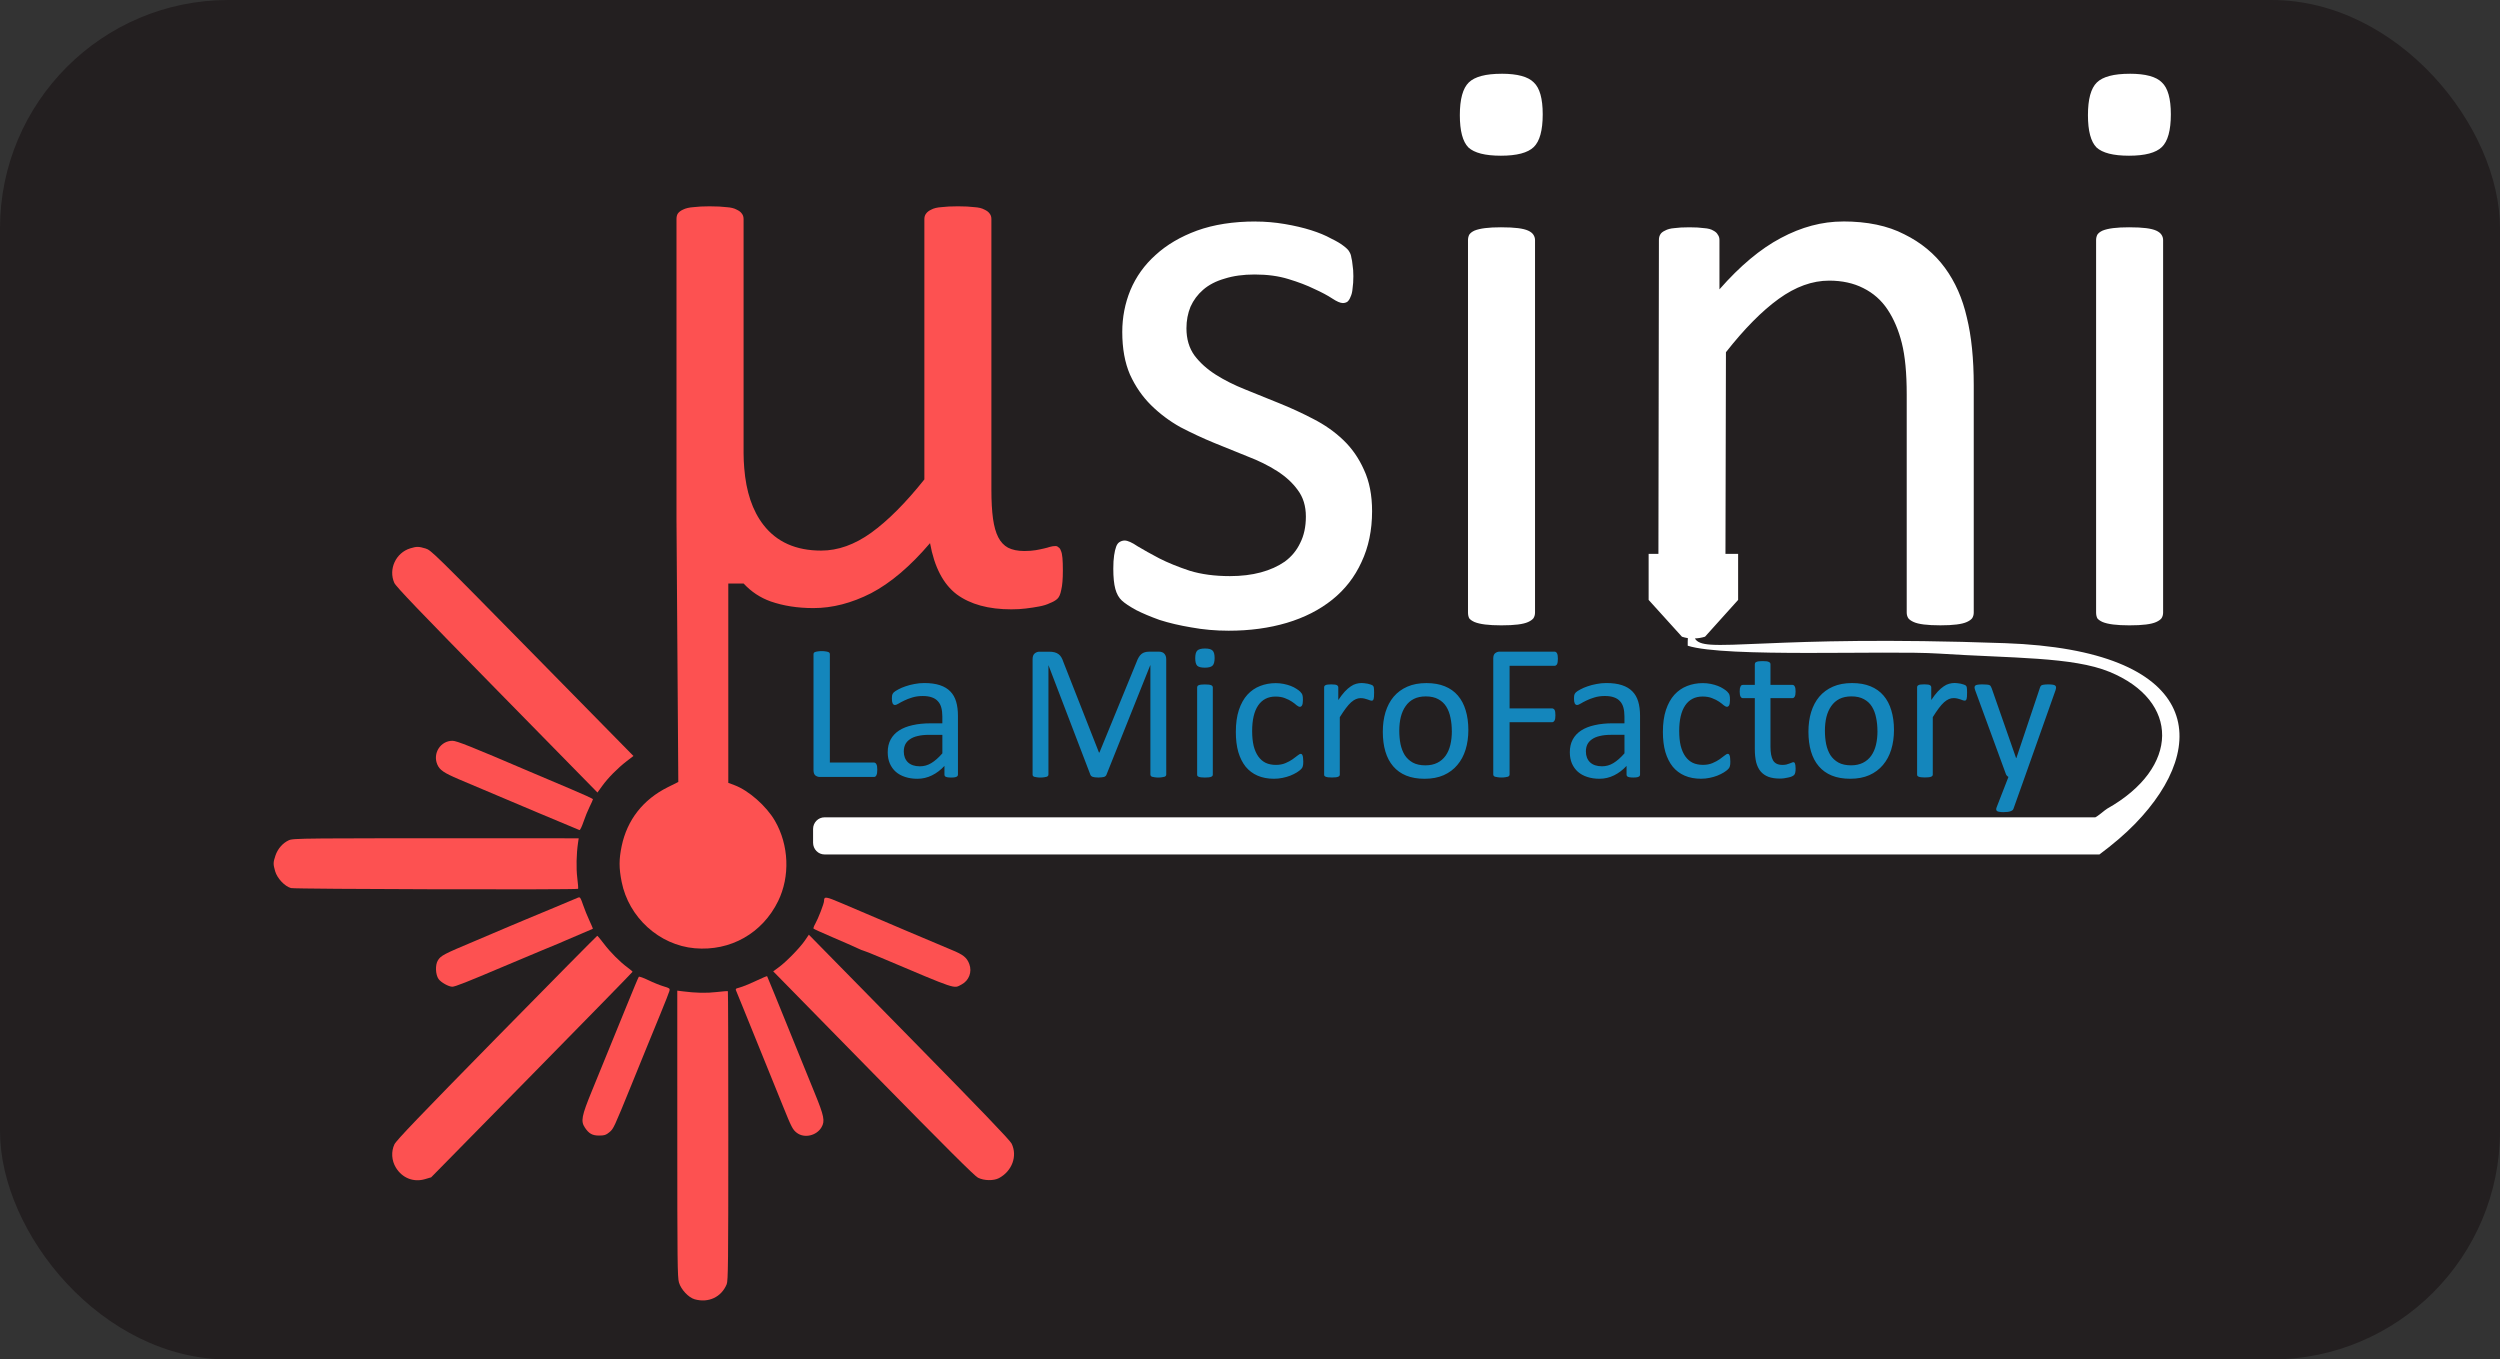 <?xml version="1.0" encoding="UTF-8" standalone="no"?>
<!-- Created with Inkscape (http://www.inkscape.org/) -->

<svg
   width="166.688mm"
   height="90.643mm"
   viewBox="0 0 166.688 90.643"
   version="1.1"
   id="svg1"
   inkscape:version="1.4 (86a8ad7, 2024-10-11)"
   sodipodi:docname="logo_usini_web_black.svg"
   xmlns:inkscape="http://www.inkscape.org/namespaces/inkscape"
   xmlns:sodipodi="http://sodipodi.sourceforge.net/DTD/sodipodi-0.dtd"
   xmlns="http://www.w3.org/2000/svg"
   xmlns:svg="http://www.w3.org/2000/svg">
  <rect x="0" y="0" width="166.688" height="90.643" fill="#333333" stroke="none"/>
  <sodipodi:namedview
     id="namedview1"
     pagecolor="#ffffff"
     bordercolor="#000000"
     borderopacity="0.25"
     inkscape:showpageshadow="2"
     inkscape:pageopacity="0.0"
     inkscape:pagecheckerboard="0"
     inkscape:deskcolor="#d1d1d1"
     inkscape:document-units="mm"
     inkscape:zoom="1.0592242"
     inkscape:cx="406.90158"
     inkscape:cy="294.08316"
     inkscape:window-width="2560"
     inkscape:window-height="1417"
     inkscape:window-x="-8"
     inkscape:window-y="-8"
     inkscape:window-maximized="1"
     inkscape:current-layer="layer1" />
  <defs
     id="defs1" />
  <g
     inkscape:label="Calque"
     inkscape:groupmode="layer"
     id="layer1"
     transform="translate(-47.158,-69.088)">
    <rect
       style="fill:#231f20;fill-opacity:1;stroke:none;stroke-width:0.168;stroke-linecap:round"
       id="rect1"
       width="166.688"
       height="90.643"
       x="47.158"
       y="69.088"
       rx="15.231"
       inkscape:label="background" />
    <g
       id="g13"
       transform="matrix(1.174,0,0,1.174,-18.485,-24.361)"
       inkscape:label="logo">
      <path
         id="text2"
         style="-inkscape-font-specification:Calibri;fill:#ffffff;stroke-width:2.086;stroke-linecap:round"
         d="m 141.2,83.788 c -0.908,0 -1.53,0.164 -1.869,0.494 -0.338,0.329 -0.508,0.948 -0.508,1.857 0,0.893 0.162,1.504 0.485,1.833 0.338,0.313 0.954,0.47 1.846,0.47 0.908,0 1.531,-0.164 1.869,-0.494 0.338,-0.329 0.507,-0.948 0.507,-1.857 0,-0.893 -0.169,-1.496 -0.507,-1.81 -0.323,-0.329 -0.931,-0.494 -1.823,-0.494 z m 35.671,0 c -0.908,0 -1.531,0.164 -1.869,0.494 -0.338,0.329 -0.507,0.948 -0.507,1.857 0,0.893 0.162,1.504 0.485,1.833 0.338,0.313 0.954,0.47 1.846,0.47 0.908,0 1.53,-0.164 1.869,-0.494 0.338,-0.329 0.508,-0.948 0.508,-1.857 0,-0.893 -0.17,-1.496 -0.508,-1.81 -0.323,-0.329 -0.93,-0.494 -1.823,-0.494 z m -49.653,8.39 c -1.261,0 -2.369,0.173 -3.322,0.517 -0.938,0.345 -1.723,0.807 -2.354,1.386 -0.631,0.564 -1.107,1.23 -1.43,1.997 -0.308,0.752 -0.461,1.544 -0.461,2.374 0,0.94 0.146,1.747 0.438,2.421 0.308,0.674 0.708,1.253 1.2,1.739 0.492,0.486 1.046,0.901 1.661,1.245 0.631,0.329 1.269,0.627 1.915,0.893 0.661,0.266 1.3,0.525 1.915,0.776 0.615,0.235 1.169,0.509 1.661,0.823 0.492,0.313 0.884,0.673 1.177,1.081 0.308,0.407 0.461,0.909 0.461,1.504 0,0.58 -0.108,1.081 -0.324,1.504 -0.2,0.423 -0.492,0.776 -0.876,1.058 -0.385,0.266 -0.838,0.47 -1.361,0.611 -0.523,0.141 -1.108,0.211 -1.754,0.211 -0.861,0 -1.623,-0.102 -2.284,-0.305 -0.661,-0.219 -1.238,-0.454 -1.731,-0.705 -0.477,-0.251 -0.884,-0.478 -1.223,-0.682 -0.323,-0.219 -0.569,-0.329 -0.738,-0.329 -0.108,0 -0.207,0.031 -0.3,0.093 -0.077,0.047 -0.139,0.134 -0.185,0.259 -0.046,0.125 -0.085,0.29 -0.115,0.494 -0.031,0.204 -0.046,0.454 -0.046,0.752 0,0.486 0.038,0.869 0.115,1.151 0.077,0.282 0.2,0.502 0.369,0.658 0.169,0.157 0.439,0.336 0.808,0.54 0.369,0.188 0.815,0.376 1.338,0.564 0.538,0.172 1.138,0.313 1.799,0.423 0.677,0.125 1.385,0.188 2.123,0.188 1.2,0 2.3,-0.149 3.3,-0.446 1,-0.298 1.861,-0.737 2.584,-1.316 0.723,-0.58 1.276,-1.292 1.661,-2.138 0.4,-0.846 0.6,-1.809 0.6,-2.89 0,-0.909 -0.154,-1.692 -0.461,-2.35 -0.292,-0.658 -0.684,-1.222 -1.177,-1.692 -0.492,-0.47 -1.061,-0.869 -1.707,-1.198 -0.631,-0.329 -1.276,-0.627 -1.938,-0.893 -0.646,-0.266 -1.284,-0.524 -1.915,-0.775 -0.631,-0.251 -1.192,-0.533 -1.684,-0.846 -0.492,-0.313 -0.892,-0.674 -1.2,-1.081 -0.308,-0.423 -0.461,-0.94 -0.461,-1.551 0,-0.439 0.077,-0.846 0.23,-1.222 0.169,-0.376 0.408,-0.697 0.715,-0.963 0.323,-0.282 0.731,-0.494 1.223,-0.635 0.492,-0.157 1.061,-0.235 1.707,-0.235 0.723,0 1.361,0.087 1.915,0.259 0.569,0.172 1.061,0.36 1.476,0.564 0.415,0.188 0.754,0.368 1.015,0.541 0.261,0.172 0.461,0.258 0.6,0.258 0.092,0 0.177,-0.023 0.254,-0.07 0.077,-0.063 0.138,-0.157 0.184,-0.282 0.062,-0.125 0.1,-0.282 0.115,-0.47 0.031,-0.204 0.046,-0.439 0.046,-0.705 0,-0.251 -0.016,-0.462 -0.046,-0.635 -0.015,-0.172 -0.038,-0.313 -0.069,-0.423 -0.015,-0.125 -0.054,-0.235 -0.115,-0.329 -0.046,-0.094 -0.154,-0.203 -0.323,-0.329 -0.154,-0.125 -0.392,-0.267 -0.715,-0.423 -0.308,-0.172 -0.685,-0.329 -1.131,-0.47 -0.446,-0.141 -0.946,-0.258 -1.5,-0.352 -0.554,-0.094 -1.108,-0.141 -1.661,-0.141 z m 33.364,0 c -1.184,0 -2.361,0.313 -3.531,0.94 -1.154,0.611 -2.315,1.582 -3.484,2.914 v -2.796 c 0,-0.125 -0.03,-0.227 -0.092,-0.305 -0.046,-0.094 -0.131,-0.172 -0.254,-0.235 -0.123,-0.078 -0.3,-0.126 -0.531,-0.141 -0.215,-0.031 -0.493,-0.047 -0.831,-0.047 -0.354,0 -0.638,0.016 -0.854,0.047 -0.215,0.016 -0.392,0.063 -0.531,0.141 -0.138,0.063 -0.23,0.141 -0.276,0.235 -0.046,0.078 -0.069,0.18 -0.069,0.305 l -0.028,17.819 h -0.556 v 2.614 l 1.892,2.091 c 0.111,0.036 0.223,0.063 0.336,0.08 -0.007,0.128 -0.013,0.263 -0.008,0.431 2.131,0.688 11.314,0.256 14.251,0.446 4.168,0.27 7.61,0.178 9.708,1.04 3.992,1.641 4.013,5.435 -0.14,7.77 -0.114,0.064 -0.519,0.425 -0.671,0.49 h -72.17 c -0.362,0 -0.652,0.296 -0.652,0.664 v 0.778 c 0,0.368 0.29,0.667 0.652,0.667 h 47.698 24.706 c 0.752,-0.561 1.441,-1.141 2.025,-1.742 4.417,-4.547 3.669,-9.866 -7.381,-10.258 -6.831,-0.242 -10.976,-0.096 -13.59,0.015 -1.469,0.062 -2.505,0.111 -3.112,0.07 -0.525,-0.035 -0.795,-0.137 -0.916,-0.354 0.19,-0.008 0.382,-0.038 0.575,-0.099 l 1.879,-2.088 v -2.615 l -0.719,-5.1e-4 0.027,-11.452 c 1.046,-1.332 2.046,-2.343 2.999,-3.032 0.954,-0.689 1.908,-1.034 2.861,-1.034 0.738,0 1.384,0.141 1.938,0.423 0.569,0.282 1.031,0.689 1.384,1.222 0.354,0.533 0.623,1.167 0.808,1.903 0.185,0.736 0.277,1.708 0.277,2.914 v 12.385 c 0,0.125 0.03,0.235 0.092,0.329 0.061,0.078 0.162,0.149 0.3,0.211 0.138,0.063 0.331,0.11 0.577,0.141 0.246,0.031 0.562,0.048 0.946,0.048 0.369,0 0.677,-0.016 0.923,-0.048 0.246,-0.031 0.438,-0.078 0.577,-0.141 0.138,-0.063 0.238,-0.133 0.3,-0.211 0.062,-0.094 0.092,-0.204 0.092,-0.329 v -12.902 c 0,-1.504 -0.131,-2.789 -0.392,-3.854 -0.246,-1.081 -0.661,-2.021 -1.246,-2.82 -0.585,-0.799 -1.354,-1.434 -2.307,-1.904 -0.938,-0.486 -2.1,-0.729 -3.484,-0.729 z m -19.404,0.329 c -0.369,0 -0.677,0.016 -0.923,0.047 -0.246,0.031 -0.446,0.078 -0.6,0.141 -0.138,0.063 -0.239,0.141 -0.3,0.235 -0.046,0.094 -0.069,0.196 -0.069,0.305 v 21.15 c 0,0.125 0.022,0.235 0.069,0.329 0.061,0.078 0.162,0.149 0.3,0.211 0.154,0.063 0.354,0.11 0.6,0.141 0.246,0.031 0.554,0.048 0.923,0.048 0.385,0 0.7,-0.016 0.946,-0.048 0.246,-0.031 0.439,-0.078 0.577,-0.141 0.138,-0.063 0.238,-0.133 0.3,-0.211 0.062,-0.094 0.092,-0.204 0.092,-0.329 V 93.236 c 0,-0.11 -0.031,-0.211 -0.092,-0.305 -0.061,-0.094 -0.161,-0.172 -0.3,-0.235 -0.138,-0.063 -0.331,-0.11 -0.577,-0.141 -0.246,-0.031 -0.561,-0.047 -0.946,-0.047 z m 35.671,0 c -0.369,0 -0.676,0.016 -0.922,0.047 -0.246,0.031 -0.446,0.078 -0.6,0.141 -0.138,0.063 -0.239,0.141 -0.3,0.235 -0.046,0.094 -0.069,0.196 -0.069,0.305 v 21.15 c 0,0.125 0.023,0.235 0.069,0.329 0.061,0.078 0.162,0.149 0.3,0.211 0.154,0.063 0.354,0.11 0.6,0.141 0.246,0.031 0.553,0.048 0.922,0.048 0.385,0 0.7,-0.016 0.946,-0.048 0.246,-0.031 0.438,-0.078 0.577,-0.141 0.138,-0.063 0.239,-0.133 0.3,-0.211 0.062,-0.094 0.092,-0.204 0.092,-0.329 V 93.236 c 0,-0.11 -0.03,-0.211 -0.092,-0.305 -0.061,-0.094 -0.162,-0.172 -0.3,-0.235 -0.138,-0.063 -0.331,-0.11 -0.577,-0.141 -0.246,-0.031 -0.562,-0.047 -0.946,-0.047 z"
         inkscape:label="sini" />
      <path
         d="m 105.737,123.312 q 0,0.11 -0.011,0.187 -0.011,0.071 -0.038,0.126 -0.021,0.05 -0.059,0.077 -0.032,0.022 -0.081,0.022 h -3.087 q -0.124,0 -0.237,-0.083 -0.108,-0.088 -0.108,-0.302 v -6.585 q 0,-0.044 0.021,-0.077 0.021,-0.033 0.076,-0.05 0.054,-0.022 0.146,-0.033 0.092,-0.017 0.221,-0.017 0.135,0 0.221,0.017 0.092,0.011 0.146,0.033 0.054,0.017 0.076,0.05 0.021,0.033 0.021,0.077 v 6.151 h 2.504 q 0.049,0 0.081,0.028 0.038,0.022 0.059,0.071 0.027,0.044 0.038,0.121 0.011,0.077 0.011,0.187 z m 4.582,0.28 q 0,0.066 -0.043,0.099 -0.043,0.033 -0.119,0.05 -0.076,0.017 -0.221,0.017 -0.14,0 -0.227,-0.017 -0.081,-0.017 -0.119,-0.05 -0.038,-0.033 -0.038,-0.099 v -0.495 q -0.318,0.346 -0.712,0.539 -0.389,0.192 -0.826,0.192 -0.383,0 -0.696,-0.104 -0.308,-0.099 -0.529,-0.291 -0.216,-0.192 -0.34,-0.473 -0.119,-0.28 -0.119,-0.638 0,-0.418 0.167,-0.726 0.167,-0.308 0.48,-0.511 0.313,-0.203 0.766,-0.302 0.453,-0.104 1.02,-0.104 h 0.669 v -0.385 q 0,-0.286 -0.059,-0.506 -0.059,-0.22 -0.194,-0.363 -0.13,-0.148 -0.34,-0.22 -0.21,-0.077 -0.518,-0.077 -0.329,0 -0.594,0.082 -0.259,0.077 -0.459,0.176 -0.194,0.093 -0.329,0.176 -0.13,0.077 -0.194,0.077 -0.043,0 -0.076,-0.022 -0.032,-0.022 -0.059,-0.066 -0.021,-0.044 -0.032,-0.11 -0.011,-0.071 -0.011,-0.154 0,-0.137 0.016,-0.214 0.021,-0.082 0.092,-0.154 0.076,-0.071 0.254,-0.165 0.178,-0.099 0.41,-0.176 0.232,-0.082 0.507,-0.132 0.275,-0.055 0.556,-0.055 0.523,0 0.89,0.121 0.367,0.121 0.594,0.357 0.227,0.231 0.329,0.577 0.103,0.346 0.103,0.808 z m -0.885,-2.259 h -0.761 q -0.367,0 -0.637,0.066 -0.27,0.06 -0.448,0.187 -0.178,0.121 -0.264,0.297 -0.081,0.17 -0.081,0.396 0,0.385 0.237,0.616 0.243,0.225 0.675,0.225 0.351,0 0.648,-0.181 0.302,-0.181 0.631,-0.555 z m 12.715,2.248 q 0,0.044 -0.021,0.077 -0.021,0.033 -0.076,0.055 -0.054,0.017 -0.14,0.028 -0.081,0.017 -0.216,0.017 -0.124,0 -0.216,-0.017 -0.086,-0.011 -0.14,-0.028 -0.049,-0.022 -0.07,-0.055 -0.021,-0.033 -0.021,-0.077 v -6.195 h -0.011 l -2.488,6.222 q -0.016,0.038 -0.049,0.066 -0.027,0.028 -0.086,0.05 -0.054,0.017 -0.135,0.022 -0.076,0.011 -0.183,0.011 -0.113,0 -0.194,-0.011 -0.081,-0.011 -0.135,-0.028 -0.054,-0.022 -0.086,-0.05 -0.027,-0.028 -0.038,-0.06 l -2.38,-6.222 h -0.005 v 6.195 q 0,0.044 -0.021,0.077 -0.021,0.033 -0.076,0.055 -0.054,0.017 -0.14,0.028 -0.086,0.017 -0.221,0.017 -0.13,0 -0.216,-0.017 -0.086,-0.011 -0.14,-0.028 -0.049,-0.022 -0.07,-0.055 -0.016,-0.033 -0.016,-0.077 v -6.541 q 0,-0.231 0.119,-0.33 0.119,-0.099 0.264,-0.099 H 115.5 q 0.173,0 0.302,0.033 0.13,0.033 0.227,0.104 0.097,0.071 0.162,0.181 0.065,0.11 0.113,0.258 l 2.024,5.15 h 0.027 l 2.105,-5.134 q 0.059,-0.165 0.13,-0.28 0.07,-0.115 0.151,-0.181 0.086,-0.071 0.189,-0.099 0.103,-0.033 0.237,-0.033 h 0.588 q 0.081,0 0.151,0.028 0.076,0.022 0.124,0.077 0.054,0.05 0.086,0.132 0.032,0.077 0.032,0.192 z m 2.644,0.006 q 0,0.044 -0.021,0.077 -0.021,0.028 -0.07,0.05 -0.049,0.022 -0.135,0.033 -0.086,0.011 -0.221,0.011 -0.13,0 -0.216,-0.011 -0.086,-0.011 -0.14,-0.033 -0.049,-0.022 -0.07,-0.05 -0.016,-0.033 -0.016,-0.077 v -4.947 q 0,-0.038 0.016,-0.071 0.021,-0.033 0.07,-0.055 0.054,-0.022 0.14,-0.033 0.086,-0.011 0.216,-0.011 0.135,0 0.221,0.011 0.086,0.011 0.135,0.033 0.049,0.022 0.07,0.055 0.021,0.033 0.021,0.071 z m 0.103,-6.618 q 0,0.319 -0.119,0.434 -0.119,0.115 -0.437,0.115 -0.313,0 -0.432,-0.11 -0.113,-0.115 -0.113,-0.429 0,-0.319 0.119,-0.434 0.119,-0.115 0.437,-0.115 0.313,0 0.426,0.115 0.119,0.11 0.119,0.423 z m 5.035,5.865 q 0,0.093 -0.005,0.165 -0.005,0.066 -0.021,0.115 -0.011,0.044 -0.032,0.082 -0.016,0.033 -0.086,0.104 -0.065,0.066 -0.227,0.17 -0.162,0.099 -0.367,0.181 -0.2,0.077 -0.437,0.126 -0.237,0.05 -0.491,0.05 -0.523,0 -0.928,-0.176 -0.405,-0.176 -0.68,-0.511 -0.27,-0.341 -0.416,-0.83 -0.14,-0.495 -0.14,-1.138 0,-0.731 0.173,-1.253 0.178,-0.528 0.48,-0.863 0.308,-0.335 0.718,-0.495 0.416,-0.165 0.896,-0.165 0.232,0 0.448,0.044 0.221,0.044 0.405,0.115 0.183,0.071 0.324,0.165 0.146,0.093 0.21,0.159 0.065,0.066 0.086,0.104 0.027,0.038 0.043,0.093 0.016,0.05 0.021,0.115 0.005,0.066 0.005,0.165 0,0.214 -0.049,0.302 -0.049,0.083 -0.119,0.083 -0.081,0 -0.189,-0.088 -0.103,-0.093 -0.264,-0.203 -0.162,-0.11 -0.394,-0.198 -0.227,-0.093 -0.54,-0.093 -0.642,0 -0.988,0.506 -0.34,0.5 -0.34,1.457 0,0.478 0.086,0.841 0.092,0.357 0.264,0.599 0.173,0.242 0.421,0.363 0.254,0.115 0.577,0.115 0.308,0 0.54,-0.099 0.232,-0.099 0.399,-0.214 0.173,-0.121 0.286,-0.214 0.119,-0.099 0.183,-0.099 0.038,0 0.065,0.022 0.027,0.022 0.043,0.077 0.021,0.05 0.027,0.132 0.011,0.077 0.011,0.187 z m 4.021,-3.87 q 0,0.121 -0.005,0.203 -0.005,0.083 -0.021,0.132 -0.016,0.044 -0.043,0.071 -0.021,0.022 -0.065,0.022 -0.043,0 -0.108,-0.022 -0.059,-0.028 -0.14,-0.05 -0.076,-0.028 -0.173,-0.05 -0.097,-0.022 -0.21,-0.022 -0.135,0 -0.264,0.055 -0.13,0.055 -0.275,0.181 -0.14,0.126 -0.297,0.335 -0.157,0.209 -0.345,0.511 v 3.254 q 0,0.044 -0.021,0.077 -0.021,0.028 -0.07,0.05 -0.049,0.022 -0.135,0.033 -0.086,0.011 -0.221,0.011 -0.13,0 -0.216,-0.011 -0.086,-0.011 -0.14,-0.033 -0.049,-0.022 -0.07,-0.05 -0.016,-0.033 -0.016,-0.077 v -4.947 q 0,-0.044 0.016,-0.071 0.016,-0.033 0.065,-0.055 0.049,-0.028 0.124,-0.033 0.076,-0.011 0.2,-0.011 0.119,0 0.194,0.011 0.081,0.006 0.124,0.033 0.043,0.022 0.059,0.055 0.021,0.028 0.021,0.071 v 0.72 q 0.2,-0.297 0.372,-0.484 0.178,-0.187 0.335,-0.291 0.157,-0.11 0.308,-0.148 0.157,-0.044 0.313,-0.044 0.07,0 0.157,0.011 0.092,0.006 0.189,0.028 0.097,0.022 0.173,0.05 0.081,0.028 0.113,0.055 0.032,0.028 0.043,0.055 0.011,0.022 0.016,0.06 0.011,0.038 0.011,0.115 0.005,0.071 0.005,0.198 z m 5.354,2.094 q 0,0.605 -0.157,1.116 -0.157,0.506 -0.47,0.874 -0.308,0.368 -0.777,0.577 -0.464,0.203 -1.079,0.203 -0.599,0 -1.047,-0.181 -0.443,-0.181 -0.739,-0.528 -0.297,-0.346 -0.443,-0.841 -0.146,-0.495 -0.146,-1.121 0,-0.605 0.151,-1.11 0.157,-0.511 0.464,-0.879 0.313,-0.368 0.777,-0.572 0.464,-0.203 1.085,-0.203 0.599,0 1.042,0.181 0.448,0.181 0.745,0.528 0.297,0.346 0.443,0.841 0.151,0.495 0.151,1.116 z m -0.939,0.06 q 0,-0.401 -0.076,-0.759 -0.07,-0.357 -0.237,-0.627 -0.167,-0.269 -0.453,-0.423 -0.286,-0.159 -0.712,-0.159 -0.394,0 -0.68,0.143 -0.281,0.143 -0.464,0.407 -0.183,0.258 -0.275,0.616 -0.086,0.357 -0.086,0.781 0,0.407 0.07,0.764 0.076,0.357 0.243,0.627 0.173,0.264 0.459,0.423 0.286,0.154 0.712,0.154 0.389,0 0.675,-0.143 0.286,-0.143 0.47,-0.401 0.183,-0.258 0.27,-0.616 0.086,-0.357 0.086,-0.786 z m 6.023,-4.101 q 0,0.104 -0.011,0.181 -0.011,0.077 -0.038,0.126 -0.027,0.044 -0.065,0.066 -0.032,0.022 -0.07,0.022 h -2.558 v 2.419 h 2.418 q 0.038,0 0.07,0.022 0.038,0.017 0.065,0.06 0.027,0.044 0.038,0.121 0.011,0.071 0.011,0.187 0,0.104 -0.011,0.181 -0.011,0.071 -0.038,0.121 -0.027,0.044 -0.065,0.071 -0.032,0.022 -0.07,0.022 h -2.418 v 2.963 q 0,0.038 -0.021,0.077 -0.021,0.033 -0.075,0.055 -0.054,0.017 -0.14,0.028 -0.086,0.017 -0.227,0.017 -0.13,0 -0.221,-0.017 -0.092,-0.011 -0.146,-0.028 -0.054,-0.022 -0.076,-0.055 -0.021,-0.038 -0.021,-0.077 v -6.585 q 0,-0.214 0.108,-0.297 0.113,-0.088 0.237,-0.088 h 3.141 q 0.038,0 0.07,0.022 0.038,0.022 0.065,0.071 0.027,0.05 0.038,0.132 0.011,0.077 0.011,0.181 z m 4.668,6.574 q 0,0.066 -0.043,0.099 -0.043,0.033 -0.119,0.05 -0.076,0.017 -0.221,0.017 -0.14,0 -0.227,-0.017 -0.081,-0.017 -0.119,-0.05 -0.038,-0.033 -0.038,-0.099 v -0.495 q -0.318,0.346 -0.712,0.539 -0.389,0.192 -0.826,0.192 -0.383,0 -0.696,-0.104 -0.308,-0.099 -0.529,-0.291 -0.216,-0.192 -0.34,-0.473 -0.119,-0.28 -0.119,-0.638 0,-0.418 0.167,-0.726 0.167,-0.308 0.48,-0.511 0.313,-0.203 0.766,-0.302 0.453,-0.104 1.02,-0.104 h 0.669 v -0.385 q 0,-0.286 -0.059,-0.506 -0.059,-0.22 -0.194,-0.363 -0.13,-0.148 -0.34,-0.22 -0.21,-0.077 -0.518,-0.077 -0.329,0 -0.594,0.083 -0.259,0.077 -0.459,0.176 -0.194,0.093 -0.329,0.176 -0.13,0.077 -0.194,0.077 -0.043,0 -0.076,-0.022 -0.032,-0.022 -0.059,-0.066 -0.021,-0.044 -0.032,-0.11 -0.011,-0.071 -0.011,-0.154 0,-0.137 0.016,-0.214 0.021,-0.083 0.092,-0.154 0.076,-0.071 0.254,-0.165 0.178,-0.099 0.41,-0.176 0.232,-0.083 0.507,-0.132 0.275,-0.055 0.556,-0.055 0.523,0 0.89,0.121 0.367,0.121 0.594,0.357 0.227,0.231 0.329,0.577 0.103,0.346 0.103,0.808 z m -0.885,-2.259 h -0.761 q -0.367,0 -0.637,0.066 -0.27,0.06 -0.448,0.187 -0.178,0.121 -0.264,0.297 -0.081,0.17 -0.081,0.396 0,0.385 0.237,0.616 0.243,0.225 0.675,0.225 0.351,0 0.648,-0.181 0.302,-0.181 0.631,-0.555 z m 6.012,1.501 q 0,0.093 -0.005,0.165 -0.005,0.066 -0.021,0.115 -0.011,0.044 -0.032,0.082 -0.016,0.033 -0.086,0.104 -0.065,0.066 -0.227,0.17 -0.162,0.099 -0.367,0.181 -0.2,0.077 -0.437,0.126 -0.237,0.05 -0.491,0.05 -0.523,0 -0.928,-0.176 -0.405,-0.176 -0.68,-0.511 -0.27,-0.341 -0.416,-0.83 -0.14,-0.495 -0.14,-1.138 0,-0.731 0.173,-1.253 0.178,-0.528 0.48,-0.863 0.308,-0.335 0.718,-0.495 0.416,-0.165 0.896,-0.165 0.232,0 0.448,0.044 0.221,0.044 0.405,0.115 0.183,0.071 0.324,0.165 0.146,0.093 0.21,0.159 0.065,0.066 0.086,0.104 0.027,0.038 0.043,0.093 0.016,0.05 0.021,0.115 0.005,0.066 0.005,0.165 0,0.214 -0.049,0.302 -0.049,0.082 -0.119,0.082 -0.081,0 -0.189,-0.088 -0.103,-0.093 -0.264,-0.203 -0.162,-0.11 -0.394,-0.198 -0.227,-0.093 -0.54,-0.093 -0.642,0 -0.988,0.506 -0.34,0.5 -0.34,1.457 0,0.478 0.086,0.841 0.092,0.357 0.264,0.599 0.173,0.242 0.421,0.363 0.254,0.115 0.577,0.115 0.308,0 0.54,-0.099 0.232,-0.099 0.399,-0.214 0.173,-0.121 0.286,-0.214 0.119,-0.099 0.183,-0.099 0.038,0 0.065,0.022 0.027,0.022 0.043,0.077 0.021,0.05 0.027,0.132 0.011,0.077 0.011,0.187 z m 3.708,0.39 q 0,0.159 -0.021,0.253 -0.021,0.093 -0.065,0.137 -0.043,0.044 -0.13,0.083 -0.086,0.038 -0.2,0.06 -0.108,0.028 -0.232,0.044 -0.124,0.017 -0.248,0.017 -0.378,0 -0.648,-0.099 -0.27,-0.104 -0.443,-0.308 -0.173,-0.209 -0.254,-0.522 -0.076,-0.319 -0.076,-0.748 v -2.891 h -0.68 q -0.081,0 -0.13,-0.088 -0.049,-0.088 -0.049,-0.286 0,-0.104 0.011,-0.176 0.016,-0.071 0.038,-0.115 0.021,-0.05 0.054,-0.066 0.038,-0.022 0.081,-0.022 h 0.675 v -1.176 q 0,-0.038 0.016,-0.071 0.021,-0.033 0.07,-0.055 0.054,-0.028 0.14,-0.038 0.086,-0.011 0.216,-0.011 0.135,0 0.221,0.011 0.086,0.011 0.135,0.038 0.049,0.022 0.07,0.055 0.021,0.033 0.021,0.071 v 1.176 h 1.247 q 0.043,0 0.076,0.022 0.032,0.017 0.054,0.066 0.027,0.044 0.038,0.115 0.011,0.071 0.011,0.176 0,0.198 -0.049,0.286 -0.049,0.088 -0.13,0.088 h -1.247 v 2.759 q 0,0.511 0.146,0.775 0.151,0.258 0.534,0.258 0.124,0 0.221,-0.022 0.097,-0.028 0.173,-0.055 0.076,-0.028 0.13,-0.05 0.054,-0.028 0.097,-0.028 0.027,0 0.049,0.017 0.027,0.011 0.038,0.05 0.016,0.038 0.027,0.104 0.011,0.066 0.011,0.165 z m 5.586,-2.166 q 0,0.605 -0.157,1.116 -0.157,0.506 -0.47,0.874 -0.308,0.368 -0.777,0.577 -0.464,0.203 -1.079,0.203 -0.599,0 -1.047,-0.181 -0.443,-0.181 -0.739,-0.528 -0.297,-0.346 -0.443,-0.841 -0.146,-0.495 -0.146,-1.121 0,-0.605 0.151,-1.11 0.157,-0.511 0.464,-0.879 0.313,-0.368 0.777,-0.572 0.464,-0.203 1.085,-0.203 0.599,0 1.042,0.181 0.448,0.181 0.745,0.528 0.297,0.346 0.443,0.841 0.151,0.495 0.151,1.116 z m -0.939,0.06 q 0,-0.401 -0.076,-0.759 -0.07,-0.357 -0.237,-0.627 -0.167,-0.269 -0.453,-0.423 -0.286,-0.159 -0.712,-0.159 -0.394,0 -0.68,0.143 -0.281,0.143 -0.464,0.407 -0.183,0.258 -0.275,0.616 -0.086,0.357 -0.086,0.781 0,0.407 0.07,0.764 0.076,0.357 0.243,0.627 0.173,0.264 0.459,0.423 0.286,0.154 0.712,0.154 0.389,0 0.675,-0.143 0.286,-0.143 0.47,-0.401 0.183,-0.258 0.27,-0.616 0.086,-0.357 0.086,-0.786 z m 5.089,-2.155 q 0,0.121 -0.005,0.203 -0.005,0.083 -0.021,0.132 -0.016,0.044 -0.043,0.071 -0.021,0.022 -0.065,0.022 -0.043,0 -0.108,-0.022 -0.059,-0.028 -0.14,-0.05 -0.076,-0.028 -0.173,-0.05 -0.097,-0.022 -0.21,-0.022 -0.135,0 -0.264,0.055 -0.13,0.055 -0.275,0.181 -0.14,0.126 -0.297,0.335 -0.157,0.209 -0.345,0.511 v 3.254 q 0,0.044 -0.021,0.077 -0.021,0.028 -0.07,0.05 -0.049,0.022 -0.135,0.033 -0.086,0.011 -0.221,0.011 -0.13,0 -0.216,-0.011 -0.086,-0.011 -0.14,-0.033 -0.049,-0.022 -0.07,-0.05 -0.016,-0.033 -0.016,-0.077 v -4.947 q 0,-0.044 0.016,-0.071 0.016,-0.033 0.065,-0.055 0.049,-0.028 0.124,-0.033 0.076,-0.011 0.2,-0.011 0.119,0 0.194,0.011 0.081,0.006 0.124,0.033 0.043,0.022 0.059,0.055 0.021,0.028 0.021,0.071 v 0.72 q 0.2,-0.297 0.372,-0.484 0.178,-0.187 0.335,-0.291 0.157,-0.11 0.308,-0.148 0.157,-0.044 0.313,-0.044 0.07,0 0.157,0.011 0.092,0.006 0.189,0.028 0.097,0.022 0.173,0.05 0.081,0.028 0.113,0.055 0.032,0.028 0.043,0.055 0.011,0.022 0.016,0.06 0.011,0.038 0.011,0.115 0.005,0.071 0.005,0.198 z m 3.281,4.76 -0.648,1.819 q -0.032,0.088 -0.167,0.132 -0.13,0.05 -0.399,0.05 -0.14,0 -0.227,-0.017 -0.086,-0.011 -0.135,-0.044 -0.043,-0.033 -0.049,-0.088 -0.005,-0.055 0.027,-0.132 l 0.669,-1.72 q -0.049,-0.022 -0.092,-0.071 -0.043,-0.05 -0.059,-0.104 l -1.732,-4.727 q -0.043,-0.115 -0.043,-0.181 0,-0.066 0.043,-0.104 0.043,-0.038 0.14,-0.05 0.097,-0.017 0.259,-0.017 0.162,0 0.254,0.011 0.092,0.006 0.146,0.028 0.054,0.022 0.076,0.066 0.027,0.038 0.054,0.11 l 1.387,3.969 h 0.016 l 1.338,-3.991 q 0.032,-0.104 0.076,-0.132 0.049,-0.033 0.14,-0.044 0.092,-0.017 0.264,-0.017 0.151,0 0.248,0.017 0.097,0.011 0.14,0.05 0.049,0.038 0.049,0.104 0,0.066 -0.032,0.165 z"
         id="text3"
         style="font-size:4.836px;font-family:Calibri;-inkscape-font-specification:Calibri;text-align:center;text-anchor:middle;fill:#1486bc;stroke-width:0.488;stroke-linecap:round"
         aria-label="La MicroFactory"
         inkscape:label="Slogan" />
      <path
         d="m 102.874,130.583 c 0.139,0.019 0.398,0.124 0.88,0.329 0.517,0.22 1.1,0.469 1.294,0.551 0.195,0.083 1.245,0.531 2.334,0.995 1.089,0.464 2.246,0.952 2.571,1.085 0.667,0.272 0.871,0.435 1.011,0.807 0.169,0.45 -0.02,0.943 -0.445,1.164 -0.46,0.239 -0.171,0.335 -4.604,-1.54 -0.498,-0.211 -0.93,-0.383 -0.959,-0.383 -0.029,0 -0.193,-0.068 -0.365,-0.15 -0.171,-0.083 -0.79,-0.355 -1.375,-0.605 0,0 -5.2e-4,0 -5.2e-4,0 -0.585,-0.25 -1.079,-0.474 -1.099,-0.497 -0.02,-0.023 0.026,-0.151 0.102,-0.283 0.164,-0.286 0.494,-1.142 0.495,-1.285 0.001,-0.14 0.021,-0.207 0.16,-0.188 z"
         style="fill:#fd5151;stroke-width:0.225"
         id="path13"
         inkscape:label="laser_ray10" />
      <path
         d="m 101.851,132.683 5.692,5.797 c 4.13,4.207 5.728,5.872 5.824,6.068 0.343,0.706 0.026,1.565 -0.723,1.962 -0.299,0.156 -0.844,0.147 -1.182,-0.023 v 0.002 c -0.194,-0.097 -1.794,-1.691 -5.951,-5.929 l -5.684,-5.796 0.326,-0.239 c 0.427,-0.313 1.202,-1.11 1.479,-1.519 z"
         style="fill:#fd5151;stroke-width:0.225"
         id="path12"
         inkscape:label="laser_ray9" />
      <path
         d="m 99.481,135.04 c 0.01,0.013 0.199,0.472 0.42,1.018 0.222,0.546 0.557,1.372 0.746,1.836 0.189,0.464 0.502,1.235 0.696,1.716 0.194,0.48 0.574,1.415 0.845,2.077 0.531,1.3 0.587,1.58 0.383,1.931 -0.282,0.486 -0.983,0.643 -1.406,0.315 -0.232,-0.18 -0.302,-0.316 -0.79,-1.528 -0.607,-1.507 -1.689,-4.178 -2.243,-5.534 l -5.16e-4,-0.001 c -0.217,-0.53 -0.407,-0.997 -0.424,-1.038 -0.017,-0.041 0.005,-0.086 0.05,-0.1 0.044,-0.013 0.186,-0.059 0.316,-0.098 0.13,-0.039 0.496,-0.194 0.813,-0.345 0.317,-0.15 0.585,-0.264 0.594,-0.249 z"
         style="fill:#fd5151;stroke-width:0.225"
         id="path11"
         inkscape:label="laser_ray8" />
      <path
         d="m 94.379,135.86 0.31,0.04 c 0.729,0.094 1.356,0.109 1.928,0.04 0.336,-0.039 0.622,-0.062 0.636,-0.047 0.014,0.014 0.024,3.714 0.024,8.222 0,7.242 -0.011,8.223 -0.091,8.418 -0.301,0.733 -1.035,1.078 -1.821,0.856 -0.349,-0.099 -0.776,-0.557 -0.891,-0.954 h -5.17e-4 c -0.084,-0.292 -0.094,-1.185 -0.094,-8.451 z"
         style="fill:#fd5151;stroke-width:0.225"
         id="path10"
         inkscape:label="laser_ray7" />
      <path
         d="m 92.194,135.074 c 0.024,-0.028 0.267,0.059 0.54,0.191 0.273,0.133 0.662,0.291 0.866,0.351 0.344,0.102 0.367,0.12 0.335,0.256 -0.02,0.08 -0.248,0.663 -0.508,1.294 -0.26,0.631 -0.616,1.5 -0.791,1.931 -0.175,0.43 -0.561,1.379 -0.857,2.107 -1.008,2.478 -1.019,2.501 -1.261,2.701 -0.192,0.158 -0.273,0.184 -0.571,0.186 -0.389,0.002 -0.585,-0.106 -0.814,-0.449 0,0 0,-5.2e-4 0,-5.2e-4 -0.246,-0.369 -0.192,-0.651 0.405,-2.107 1.102,-2.69 1.361,-3.323 1.978,-4.846 0.349,-0.861 0.653,-1.588 0.678,-1.615 z"
         style="fill:#fd5151;stroke-width:0.225"
         id="path9"
         inkscape:label="laser_ray6" />
      <path
         d="m 89.834,132.746 c 0.021,0 0.189,0.202 0.375,0.448 0.363,0.482 0.916,1.037 1.356,1.359 0.15,0.11 0.274,0.217 0.274,0.236 0,0.02 -2.573,2.654 -5.719,5.855 l -5.719,5.819 -0.354,0.104 c -0.651,0.19 -1.291,-0.065 -1.652,-0.66 v -5.2e-4 c -0.242,-0.399 -0.273,-0.909 -0.08,-1.317 0.105,-0.222 1.415,-1.59 5.808,-6.065 3.12,-3.178 5.69,-5.778 5.71,-5.778 z"
         style="fill:#fd5151;stroke-width:0.225"
         id="path8"
         inkscape:label="laser_ray5" />
      <path
         d="m 88.816,130.563 c -0.021,-0.004 -0.044,0.003 -0.073,0.014 -0.069,0.027 -0.685,0.286 -1.368,0.575 -0.683,0.289 -1.401,0.588 -1.596,0.664 -0.195,0.076 -0.567,0.232 -0.827,0.347 -0.26,0.115 -1.192,0.511 -2.071,0.88 -1.786,0.75 -1.928,0.825 -2.1,1.103 -0.157,0.254 -0.135,0.809 0.041,1.055 v 5.1e-4 c 0.136,0.191 0.574,0.436 0.779,0.436 0.159,0 0.838,-0.268 2.912,-1.148 0.794,-0.337 1.79,-0.755 2.212,-0.929 0.957,-0.394 1.066,-0.44 1.359,-0.571 0.13,-0.057 0.516,-0.223 0.857,-0.366 0.341,-0.144 0.63,-0.267 0.641,-0.275 0.012,-0.008 -0.074,-0.212 -0.188,-0.455 -0.114,-0.242 -0.279,-0.649 -0.366,-0.903 -0.109,-0.318 -0.15,-0.417 -0.212,-0.427 z"
         style="fill:#fd5151;stroke-width:0.225"
         id="path7"
         inkscape:label="laser_ray4" />
      <path
         d="m 85.507,127.207 c -12.65,-0.006 -12.939,-0.003 -13.198,0.116 -0.337,0.155 -0.622,0.482 -0.75,0.86 -0.134,0.396 -0.136,0.487 -0.019,0.896 h 5.17e-4 c 0.117,0.404 0.545,0.859 0.9,0.956 0.233,0.064 16.244,0.105 16.305,0.042 0.015,-0.017 -0.004,-0.292 -0.045,-0.614 -0.068,-0.551 -0.052,-1.363 0.042,-1.998 l 0.038,-0.256 z"
         style="fill:#fd5151;stroke-width:0.225"
         id="path6"
         inkscape:label="laser_ray3" />
      <path
         d="m 81.614,121.67 c -0.678,0 -1.133,0.705 -0.866,1.342 0.132,0.315 0.376,0.483 1.219,0.841 2.703,1.148 6.804,2.876 6.858,2.889 0.035,0.008 0.138,-0.201 0.226,-0.466 0.089,-0.265 0.246,-0.652 0.35,-0.86 0.104,-0.208 0.189,-0.4 0.189,-0.427 0,-0.027 -0.565,-0.287 -1.256,-0.577 -0.691,-0.29 -1.748,-0.739 -2.35,-0.996 -3.319,-1.42 -4.134,-1.745 -4.372,-1.745 z"
         style="fill:#fd5151;stroke-width:0.225"
         id="path5"
         inkscape:label="laser_ray2" />
      <path
         d="m 79.636,110.659 c -0.121,-0.001 -0.238,0.026 -0.422,0.082 -0.817,0.248 -1.25,1.181 -0.908,1.958 v 5.2e-4 c 0.092,0.211 1.389,1.565 5.83,6.09 l 5.71,5.819 0.267,-0.371 c 0.328,-0.456 0.877,-1.012 1.389,-1.407 l 0.387,-0.298 -5.744,-5.845 c -5.596,-5.694 -5.752,-5.847 -6.065,-5.94 -0.198,-0.059 -0.323,-0.088 -0.443,-0.089 z"
         style="fill:#fd5151;stroke-width:0.225"
         id="path4"
         inkscape:label="laser_ray1" />
      <path
         id="path3"
         style="fill:#fd5151;stroke-width:0.225"
         d="m 96.215,91.316 c -0.364,3.58e-4 -0.668,0.016 -0.912,0.047 -0.246,0.016 -0.446,0.063 -0.6,0.141 -0.138,0.063 -0.238,0.141 -0.3,0.235 -0.046,0.078 -0.069,0.18 -0.069,0.305 v 17.05 l 0.025,3.645 0.078,11.27 -0.605,0.302 c -1.396,0.698 -2.298,1.85 -2.61,3.334 -0.158,0.754 -0.159,1.246 -0.004,2.031 0.4,2.025 2.135,3.602 4.156,3.778 2.023,0.176 3.835,-0.848 4.731,-2.675 0.688,-1.403 0.617,-3.188 -0.18,-4.563 -0.488,-0.841 -1.493,-1.726 -2.3,-2.026 l -0.349,-0.13 -5.17e-4,-11.322 h 0.653 0.217 c 0.433,0.468 0.946,0.808 1.543,1.02 0.723,0.251 1.531,0.376 2.423,0.376 1.077,0 2.169,-0.282 3.276,-0.846 1.108,-0.58 2.223,-1.527 3.346,-2.843 0.246,1.363 0.754,2.334 1.523,2.914 0.769,0.564 1.8,0.846 3.092,0.846 0.308,0 0.584,-0.016 0.83,-0.048 0.261,-0.031 0.516,-0.07 0.762,-0.117 0.246,-0.047 0.446,-0.11 0.599,-0.188 0.169,-0.063 0.308,-0.141 0.415,-0.235 0.108,-0.094 0.185,-0.267 0.231,-0.517 0.062,-0.251 0.092,-0.619 0.092,-1.104 0,-0.298 -0.008,-0.533 -0.023,-0.705 -0.016,-0.188 -0.046,-0.329 -0.092,-0.423 -0.031,-0.094 -0.077,-0.157 -0.138,-0.188 -0.046,-0.047 -0.1,-0.07 -0.161,-0.07 -0.108,0 -0.215,0.015 -0.323,0.047 -0.092,0.031 -0.208,0.063 -0.346,0.094 -0.123,0.031 -0.277,0.062 -0.461,0.094 -0.185,0.031 -0.4,0.047 -0.646,0.047 -0.369,0 -0.677,-0.063 -0.923,-0.188 -0.231,-0.125 -0.416,-0.321 -0.554,-0.588 -0.138,-0.266 -0.238,-0.619 -0.3,-1.057 -0.062,-0.454 -0.092,-1.003 -0.092,-1.645 V 92.045 c 0,-0.125 -0.03,-0.228 -0.092,-0.306 -0.061,-0.094 -0.162,-0.172 -0.3,-0.235 -0.138,-0.079 -0.331,-0.126 -0.577,-0.141 -0.246,-0.031 -0.554,-0.047 -0.923,-0.047 -0.385,0 -0.7,0.015 -0.946,0.047 -0.246,0.016 -0.439,0.063 -0.577,0.141 -0.138,0.063 -0.238,0.141 -0.3,0.235 -0.062,0.078 -0.092,0.181 -0.092,0.306 v 14.782 c -1.061,1.332 -2.069,2.342 -3.023,3.031 -0.938,0.674 -1.884,1.011 -2.838,1.011 -1.431,0 -2.523,-0.486 -3.276,-1.457 -0.628,-0.809 -0.988,-1.889 -1.093,-3.231 -0.021,-0.269 -0.037,-0.544 -0.037,-0.834 v -13.301 c 0,-0.125 -0.031,-0.228 -0.092,-0.306 -0.061,-0.094 -0.161,-0.172 -0.3,-0.235 -0.138,-0.079 -0.331,-0.126 -0.577,-0.141 -0.246,-0.031 -0.561,-0.047 -0.946,-0.047 z"
         inkscape:label="µ" />
    </g>
  </g>
</svg>
